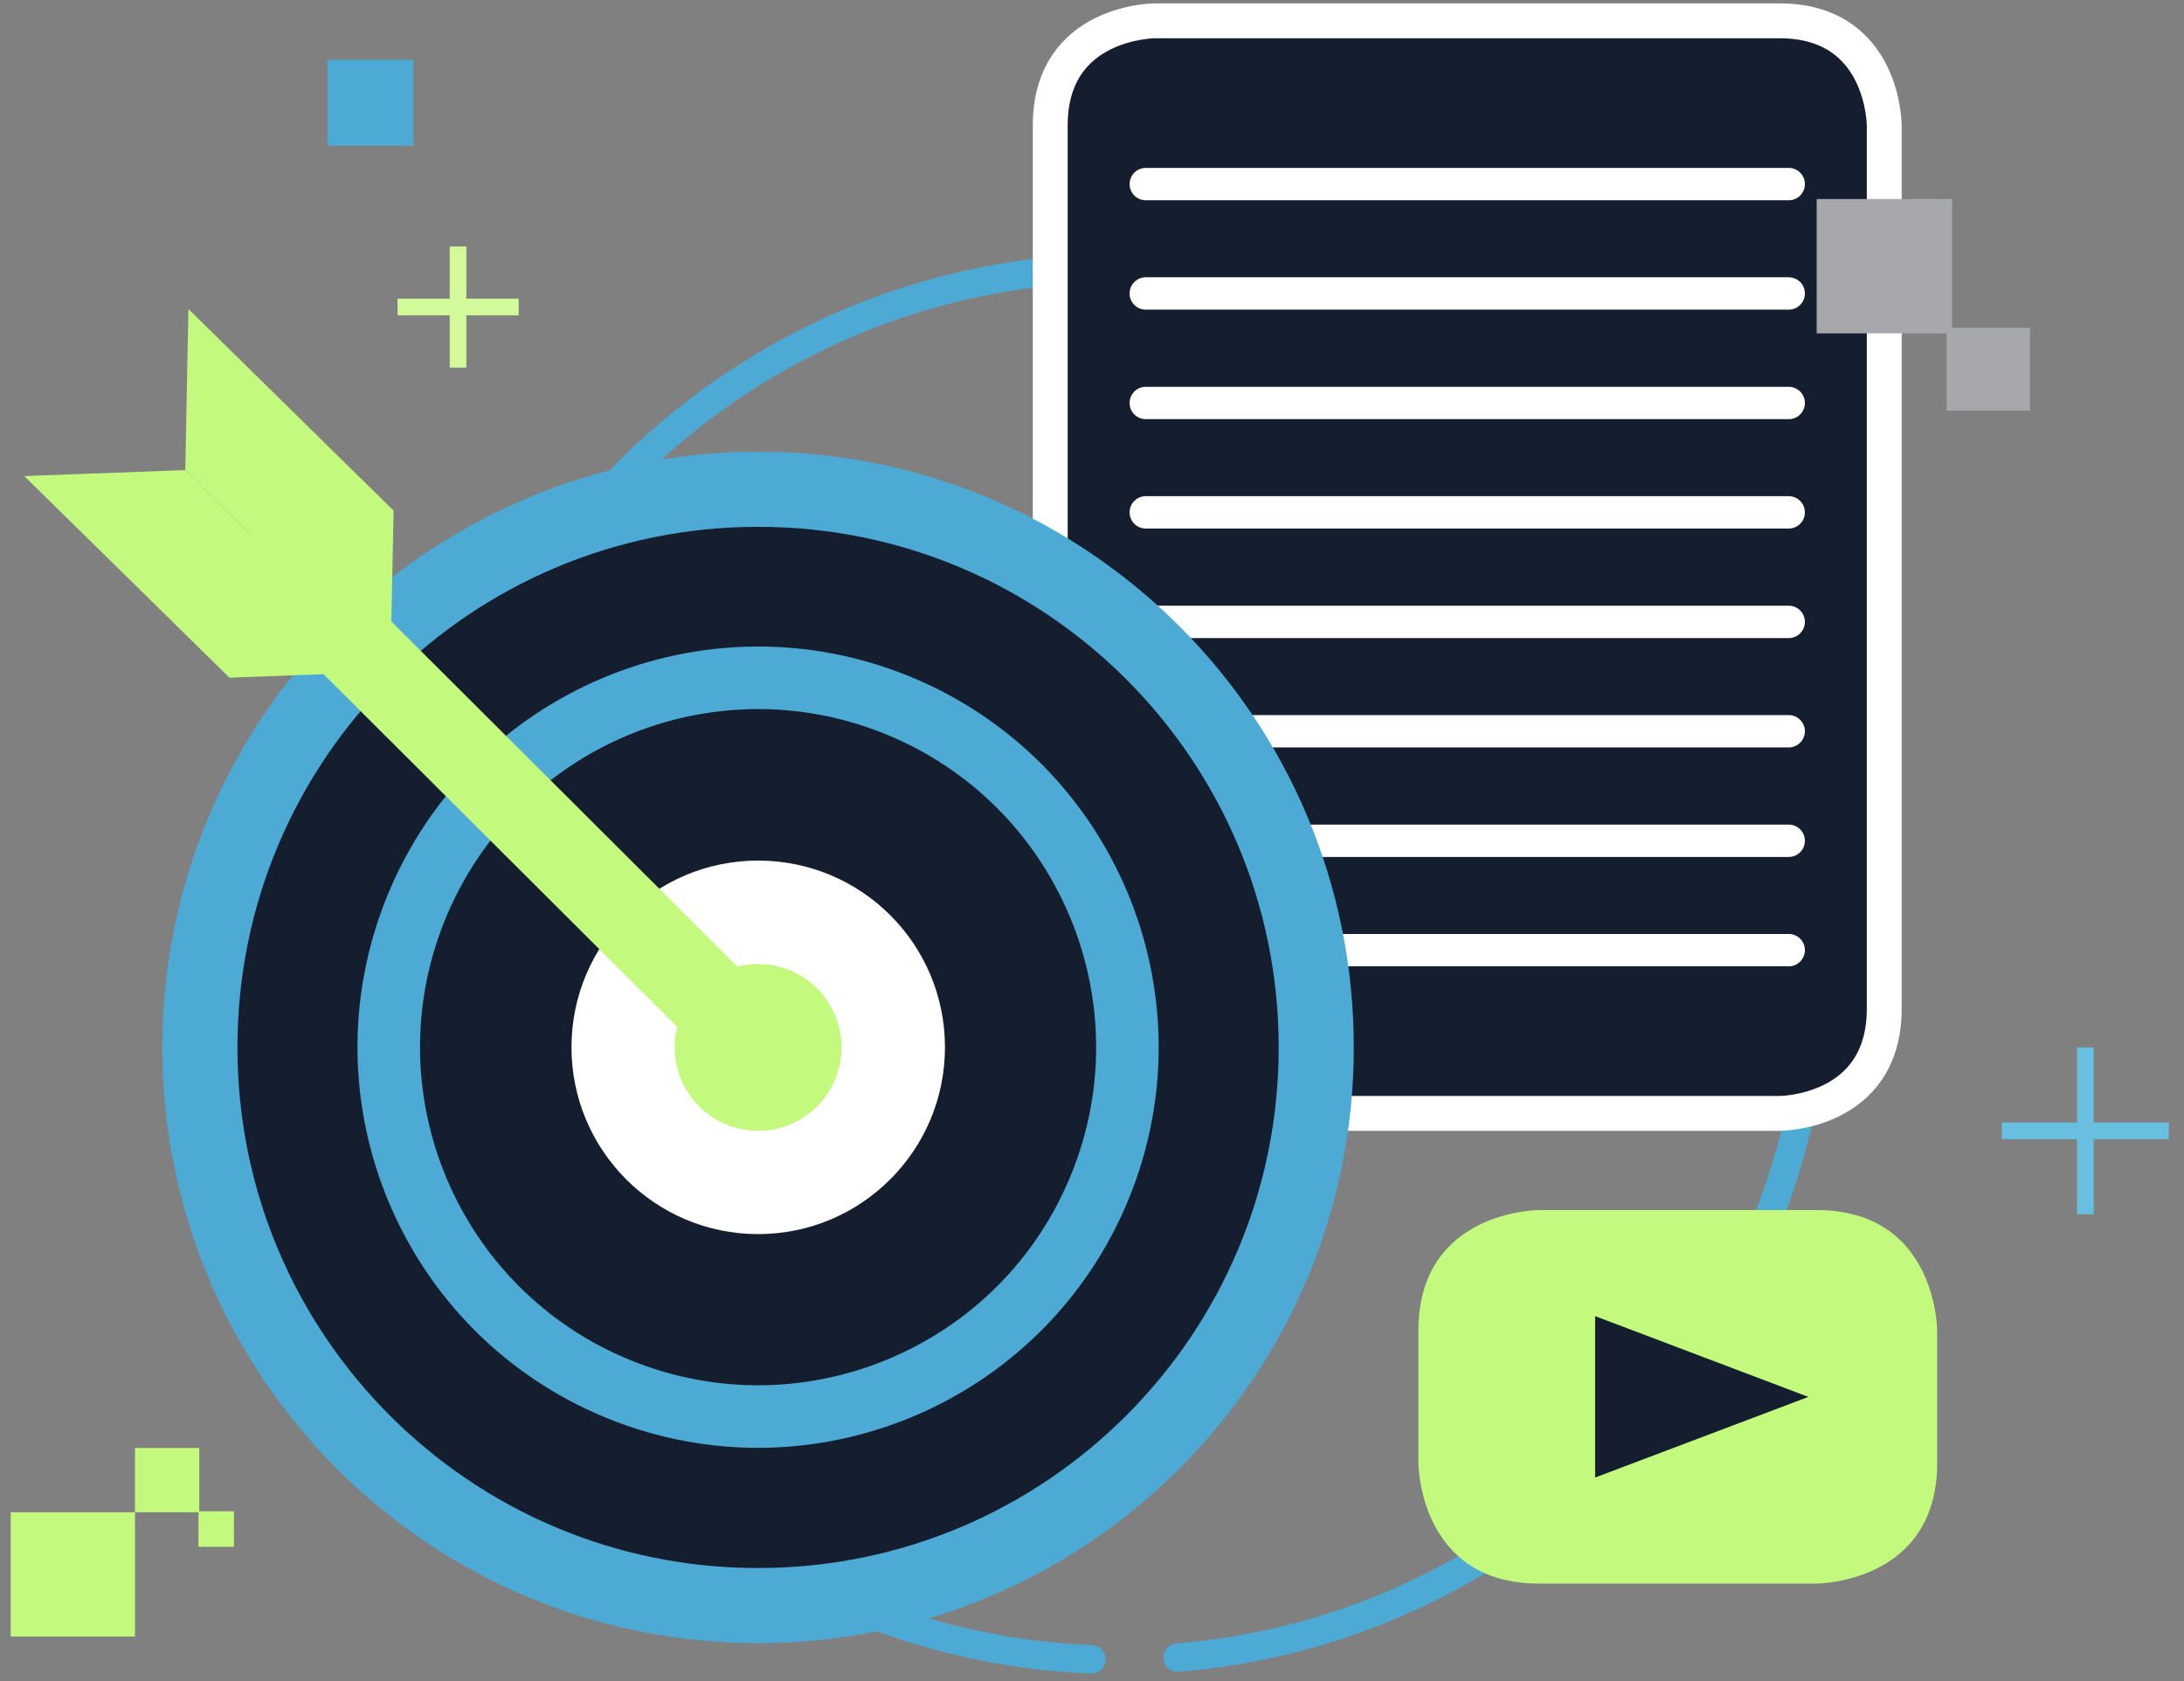 <svg width="139" height="107" viewBox="0 0 139 107" fill="none" xmlns="http://www.w3.org/2000/svg">
<rect x="0" y="0" width="139" height="107" fill="#808080" stroke="none"/>
<g clip-path="url(#clip0_55297_76805)">
<path d="M74.952 105.485C97.102 103.675 114.632 85.565 115.552 63.175" stroke="#4DAAD4" stroke-width="1.81" stroke-linecap="round" stroke-linejoin="round"/>
<path d="M115.442 57.685C113.632 35.535 95.522 18.005 73.132 17.085" stroke="#4DAAD4" stroke-width="1.81" stroke-linecap="round" stroke-linejoin="round"/>
<path d="M67.642 17.195C45.492 19.005 27.952 37.115 27.042 59.505" stroke="#4DAAD4" stroke-width="1.81" stroke-linecap="round" stroke-linejoin="round"/>
<path d="M27.152 64.995C28.962 87.145 47.072 104.685 69.462 105.595" stroke="#4DAAD4" stroke-width="1.81" stroke-linecap="round" stroke-linejoin="round"/>
<path d="M29.152 15.685V23.395" stroke="#D2FA9B" stroke-width="1.06"/>
<path d="M33.012 19.535H25.302" stroke="#D2FA9B" stroke-width="1.06"/>
<path d="M132.722 66.655V77.275" stroke="#68BFDF" stroke-width="1.06"/>
<path d="M138.032 71.965H127.402" stroke="#68BFDF" stroke-width="1.06"/>
<path d="M26.312 3.805H20.842V9.275H26.312V3.805Z" fill="#4DAAD4"/>
<path d="M119.922 7.985C119.922 7.985 119.922 1.325 113.262 1.325H73.502C73.502 1.325 66.842 1.325 66.842 7.985V64.195C66.842 64.195 66.842 70.855 73.502 70.855H113.262C113.262 70.855 119.922 70.855 119.922 64.195V7.985Z" fill="#151E2F"/>
<path d="M119.922 7.985C119.922 7.985 119.922 1.325 113.262 1.325H73.502C73.502 1.325 66.842 1.325 66.842 7.985V64.195C66.842 64.195 66.842 70.855 73.502 70.855H113.262C113.262 70.855 119.922 70.855 119.922 64.195V7.985V7.985Z" stroke="white" stroke-width="2.22"/>
<path d="M72.922 11.715H113.842" stroke="white" stroke-width="2.06" stroke-linecap="round"/>
<path d="M72.922 18.675H113.842" stroke="white" stroke-width="2.06" stroke-linecap="round"/>
<path d="M72.922 25.645H113.842" stroke="white" stroke-width="2.06" stroke-linecap="round"/>
<path d="M72.922 32.605H113.842" stroke="white" stroke-width="2.06" stroke-linecap="round"/>
<path d="M72.922 39.575H113.842" stroke="white" stroke-width="2.06" stroke-linecap="round"/>
<path d="M72.922 46.535H113.842" stroke="white" stroke-width="2.06" stroke-linecap="round"/>
<path d="M72.922 53.505H113.842" stroke="white" stroke-width="2.06" stroke-linecap="round"/>
<path d="M72.922 60.465H113.842" stroke="white" stroke-width="2.06" stroke-linecap="round"/>
<path d="M48.252 102.175C67.872 102.175 83.772 86.275 83.772 66.655C83.772 47.035 67.872 31.135 48.252 31.135C28.632 31.135 12.722 47.035 12.722 66.655C12.722 86.275 28.622 102.175 48.242 102.175" fill="#151E2F"/>
<path d="M48.252 102.175C67.872 102.175 83.772 86.275 83.772 66.655C83.772 47.035 67.872 31.135 48.252 31.135C28.632 31.135 12.722 47.035 12.722 66.655C12.722 86.275 28.622 102.175 48.242 102.175H48.252Z" stroke="#4DAAD4" stroke-width="4.78"/>
<path d="M48.252 90.155C61.232 90.155 71.752 79.635 71.752 66.655C71.752 53.675 61.232 43.155 48.252 43.155C35.272 43.155 24.752 53.675 24.752 66.655C24.752 79.635 35.272 90.155 48.252 90.155Z" fill="#151E2F"/>
<path d="M70.012 75.504C74.907 63.484 69.132 49.771 57.112 44.875C45.092 39.98 31.379 45.755 26.484 57.776C21.588 69.796 27.364 83.508 39.384 88.404C51.404 93.299 65.117 87.524 70.012 75.504Z" stroke="#4DAAD4" stroke-width="3.98"/>
<path d="M48.252 78.535C54.812 78.535 60.142 73.215 60.142 66.645C60.142 60.075 54.822 54.765 48.252 54.765C41.682 54.765 36.372 60.085 36.372 66.645C36.372 73.205 41.692 78.535 48.252 78.535Z" fill="white"/>
<path d="M48.252 71.965C51.182 71.965 53.562 69.585 53.562 66.655C53.562 63.725 51.182 61.345 48.252 61.345C45.322 61.345 42.942 63.725 42.942 66.655C42.942 69.585 45.322 71.965 48.252 71.965Z" fill="#C3F97D"/>
<path d="M48.252 66.655L17.602 36.095" stroke="#C3F97D" stroke-width="5.42" stroke-linecap="round"/>
<path d="M1.542 30.295L14.602 43.125L24.842 42.745L11.792 29.915L1.542 30.295Z" fill="#C3F97D"/>
<path d="M11.992 19.665L25.052 32.495L24.842 42.745L11.792 29.915L11.992 19.665Z" fill="#C3F97D"/>
<path d="M97.952 77.005C97.952 77.005 90.272 77.005 90.272 84.685V93.095C90.272 93.095 90.272 100.775 97.952 100.775H115.612C115.612 100.775 123.292 100.775 123.292 93.095V84.685C123.292 84.685 123.292 77.005 115.612 77.005H97.952Z" fill="#C3F97D"/>
<path d="M101.522 83.755V94.025L115.092 88.895" fill="#151E2F"/>
<path d="M124.242 12.665H115.622V21.215H124.242V12.665Z" fill="#A6A8AB"/>
<path d="M129.192 20.865H123.892V26.125H129.192V20.865Z" fill="#A6A8AB"/>
<path d="M12.682 92.145H8.592V96.235H12.682V92.145Z" fill="#C3F97D"/>
<path d="M14.892 96.175H12.632V98.435H14.892V96.175Z" fill="#C3F97D"/>
<path d="M8.592 96.235H0.682V104.145H8.592V96.235Z" fill="#C3F97D"/>
</g>
<defs>
<clipPath id="clip0_55297_76805">
<rect width="137.35" height="106.32" fill="white" transform="translate(0.682 0.215)"/>
</clipPath>
</defs>
</svg>
